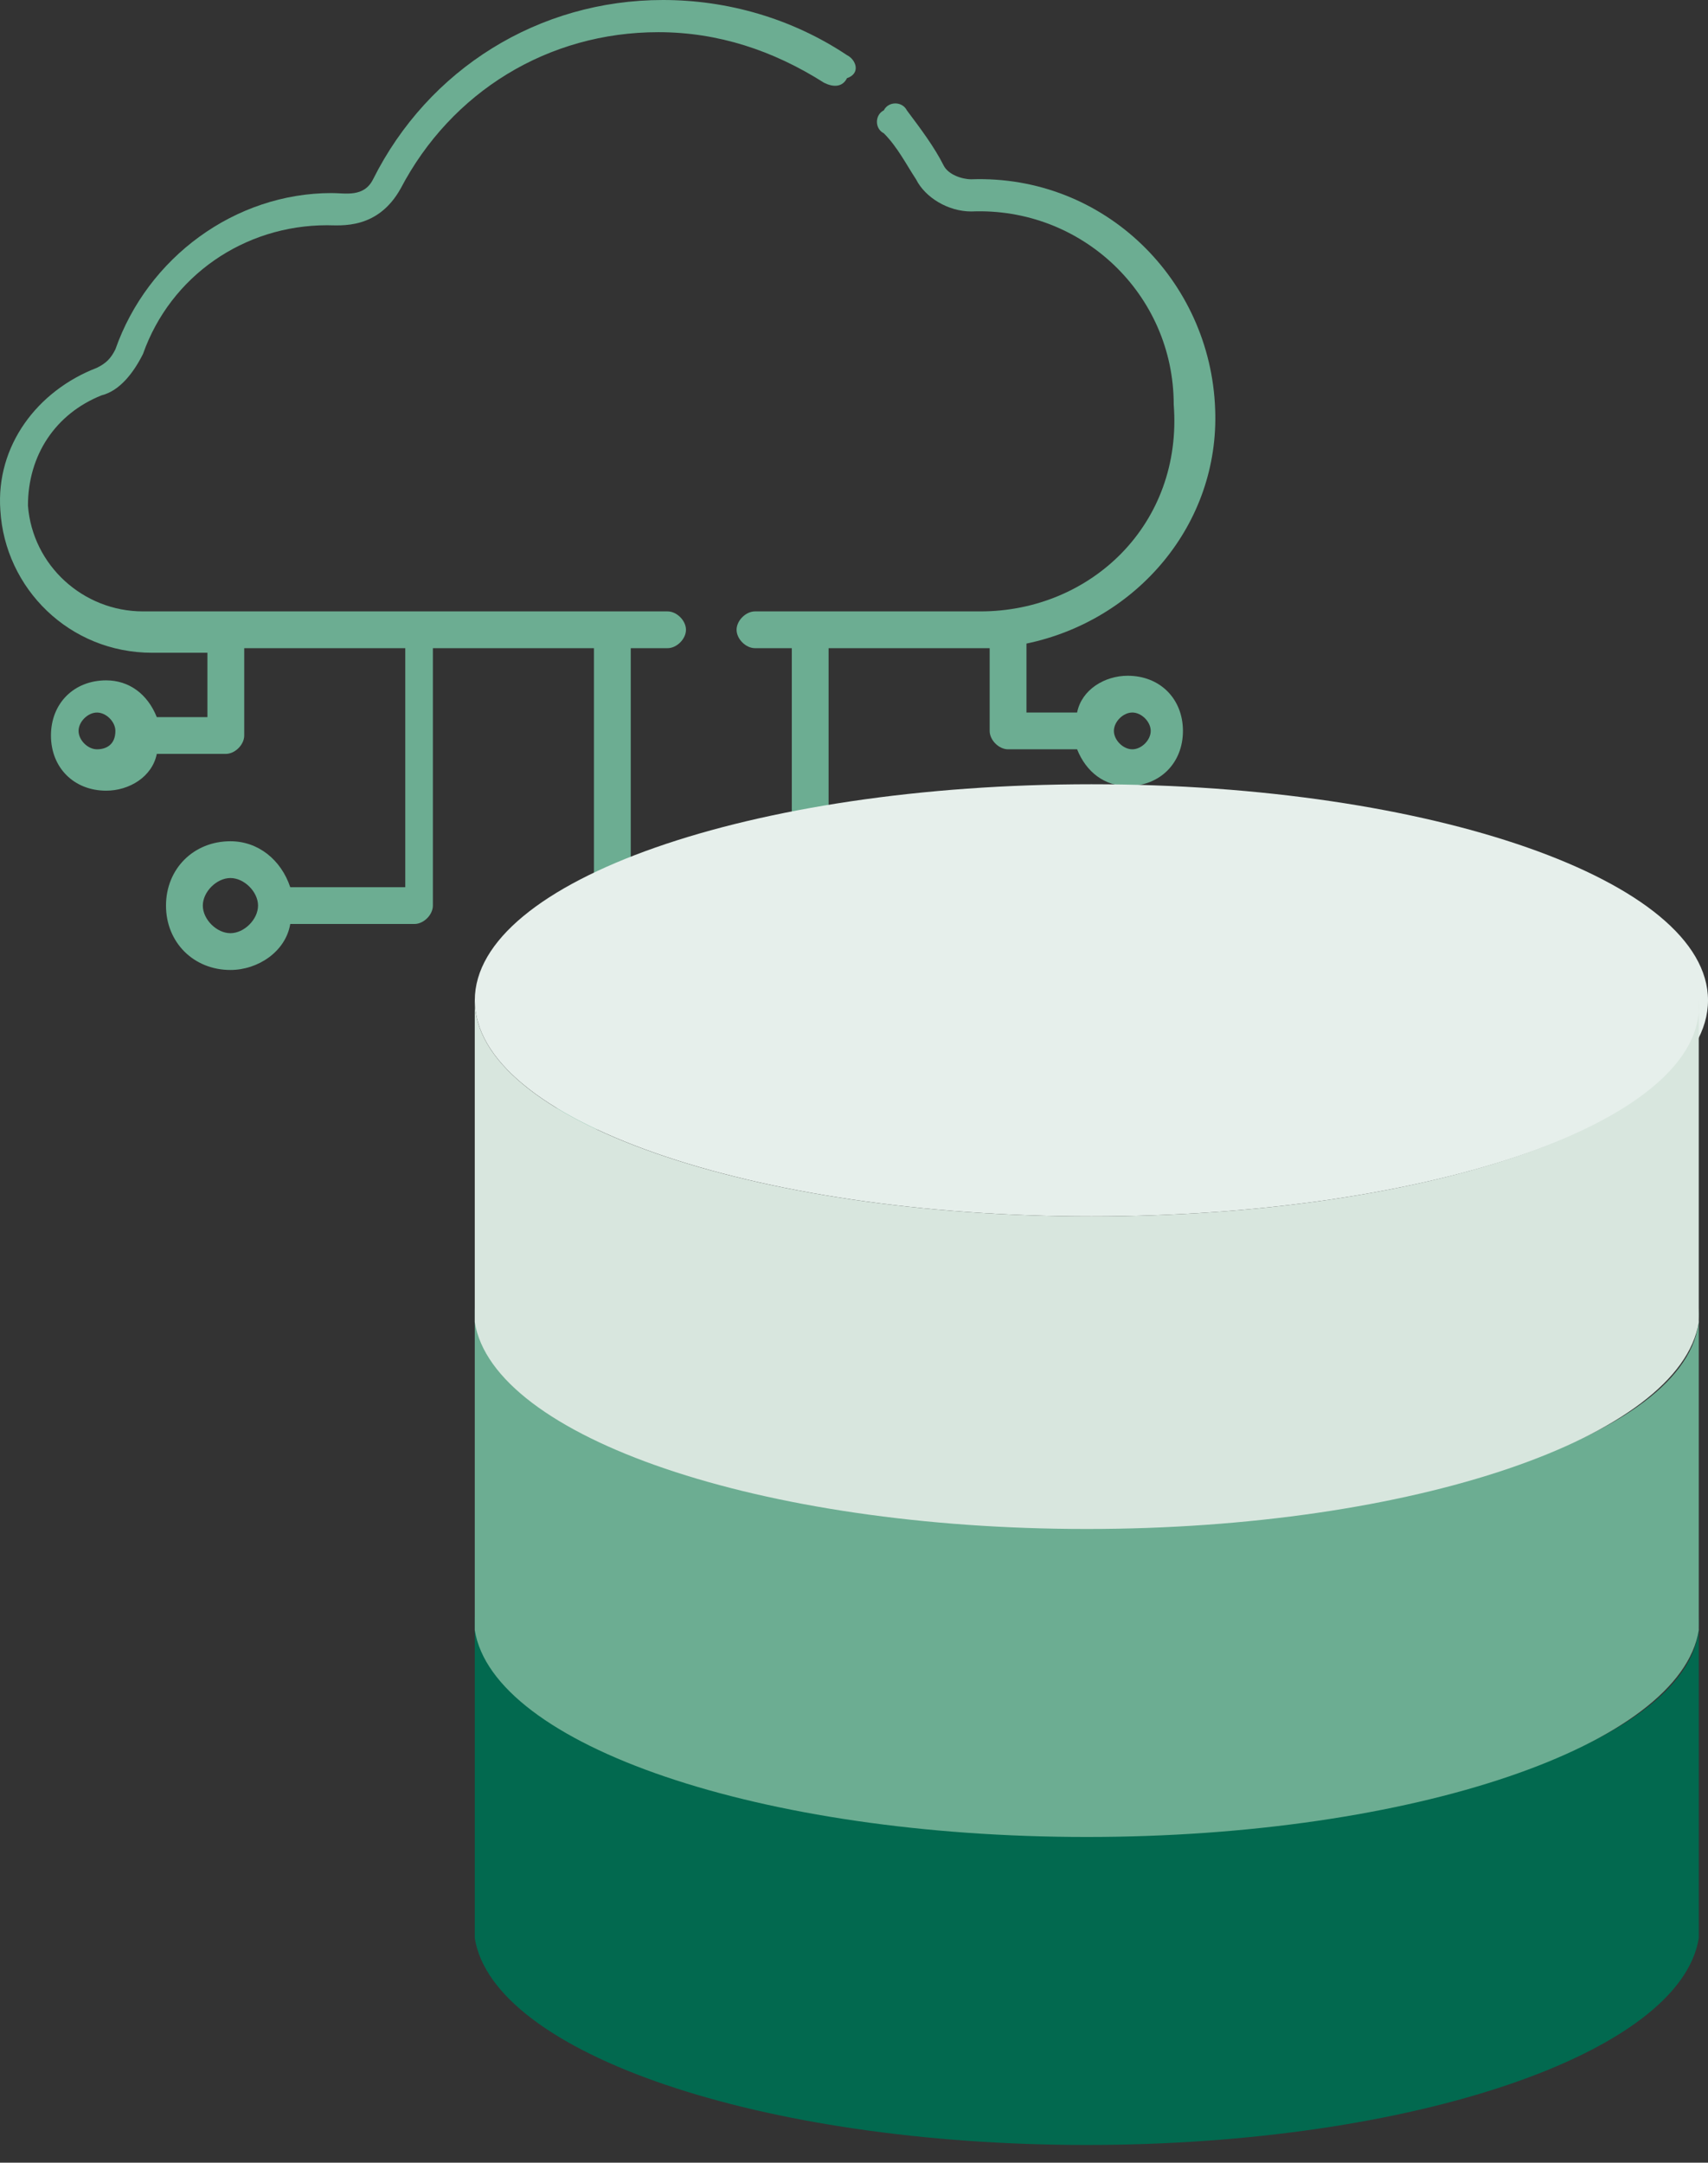 <svg width="79" height="100" viewBox="0 0 79 100" fill="none" xmlns="http://www.w3.org/2000/svg">
<rect x="0" y="0" width="79" height="100" fill="#333333" stroke="none"/>
<path d="M39.177 2.551C36.623 0.85 33.644 0 30.664 0C24.918 0 19.81 3.188 17.256 8.29C16.83 9.14 15.979 8.927 15.34 8.927C10.871 8.927 6.827 11.903 5.337 16.154C5.124 16.579 4.911 16.792 4.486 17.005C1.719 18.067 -0.197 20.618 0.016 23.594C0.229 27.207 3.209 30.183 7.04 30.183H9.594V33.159H7.252C6.827 32.096 5.975 31.459 4.911 31.459C3.421 31.459 2.357 32.521 2.357 34.009C2.357 35.497 3.421 36.56 4.911 36.56C5.975 36.56 7.04 35.922 7.252 34.859H10.445C10.871 34.859 11.296 34.434 11.296 34.009V29.971H18.745V41.024H13.425C12.999 39.748 11.935 38.898 10.658 38.898C8.955 38.898 7.678 40.173 7.678 41.874C7.678 43.574 8.955 44.85 10.658 44.85C11.935 44.85 13.212 43.999 13.425 42.724H19.171C19.597 42.724 20.022 42.299 20.022 41.874V29.971H27.472V45.275C25.982 45.7 24.705 46.975 24.705 48.676C24.705 50.589 26.195 52.289 28.323 52.289C30.451 52.289 31.941 50.801 31.941 48.676C31.941 46.975 30.877 45.7 29.174 45.275V29.971H30.877C31.303 29.971 31.728 29.546 31.728 29.12C31.728 28.695 31.303 28.27 30.877 28.27H6.614C3.847 28.27 1.506 26.145 1.293 23.381C1.293 21.043 2.57 19.13 4.698 18.28C5.55 18.067 6.188 17.217 6.614 16.367C7.891 12.754 11.296 10.415 15.127 10.415C15.766 10.415 17.468 10.628 18.533 8.715C20.874 4.251 25.343 1.488 30.451 1.488C33.218 1.488 35.772 2.338 38.113 3.826C38.539 4.039 38.965 4.039 39.177 3.613C39.816 3.401 39.603 2.763 39.177 2.551ZM4.486 34.647C4.06 34.647 3.634 34.222 3.634 33.797C3.634 33.372 4.06 32.947 4.486 32.947C4.911 32.947 5.337 33.372 5.337 33.797C5.337 34.434 4.911 34.647 4.486 34.647ZM10.658 43.149C10.019 43.149 9.381 42.512 9.381 41.874C9.381 41.236 10.019 40.599 10.658 40.599C11.296 40.599 11.935 41.236 11.935 41.874C11.935 42.512 11.296 43.149 10.658 43.149ZM30.238 48.888C30.238 49.951 29.387 50.801 28.323 50.801C27.259 50.801 26.407 49.951 26.407 48.888C26.407 47.826 27.259 46.975 28.323 46.975C29.387 46.975 30.238 47.826 30.238 48.888Z" fill="#6CAD92"/>
<path d="M45.349 28.27H34.92C34.495 28.27 34.069 28.695 34.069 29.12C34.069 29.546 34.495 29.971 34.92 29.971H36.623V41.874C36.623 42.299 37.048 42.724 37.474 42.724H43.221C43.646 43.999 44.711 44.85 45.987 44.85C47.69 44.85 48.967 43.574 48.967 41.874C48.967 40.173 47.69 38.898 45.987 38.898C44.711 38.898 43.434 39.748 43.221 41.024H38.325V29.971H45.349C45.562 29.971 45.775 29.971 45.775 29.971V33.797C45.775 34.222 46.2 34.647 46.626 34.647H49.819C50.244 35.71 51.096 36.347 52.16 36.347C53.65 36.347 54.714 35.285 54.714 33.797C54.714 32.309 53.65 31.246 52.16 31.246C51.096 31.246 50.031 31.884 49.819 32.946H47.477V29.758C52.585 28.695 56.416 24.232 56.204 18.918C55.991 12.966 51.096 8.077 44.923 8.29C44.498 8.29 43.859 8.077 43.646 7.652C43.221 6.802 42.582 5.952 41.944 5.101C41.731 4.676 41.092 4.676 40.88 5.101C40.454 5.314 40.454 5.952 40.88 6.164C41.518 6.802 41.944 7.652 42.369 8.29C42.795 9.14 43.859 9.778 44.923 9.778C50.031 9.565 54.288 13.604 54.288 18.705C54.714 24.232 50.457 28.27 45.349 28.27ZM46.2 40.599C46.839 40.599 47.477 41.236 47.477 41.874C47.477 42.511 46.839 43.149 46.2 43.149C45.562 43.149 44.923 42.511 44.923 41.874C44.923 41.236 45.349 40.599 46.2 40.599ZM52.373 32.946C52.798 32.946 53.224 33.371 53.224 33.797C53.224 34.222 52.798 34.647 52.373 34.647C51.947 34.647 51.521 34.222 51.521 33.797C51.521 33.371 51.947 32.946 52.373 32.946Z" fill="#6CAD92"/>
<path d="M50.479 84.726C34.729 84.726 21.959 80.262 21.959 74.736V89.615C22.81 94.929 35.155 99.18 50.266 99.18C65.377 99.18 77.722 94.929 78.573 89.615V74.736C78.999 80.262 66.228 84.726 50.479 84.726Z" fill="#02694F"/>
<path d="M50.479 70.485C34.729 70.485 21.959 66.021 21.959 60.495V75.374C22.81 80.688 35.155 84.939 50.266 84.939C65.377 84.939 77.722 80.688 78.573 75.374V60.495C78.999 66.021 66.228 70.485 50.479 70.485Z" fill="#6CAD92"/>
<path d="M50.48 56.243C66.231 56.243 79 51.771 79 46.253C79 40.736 66.231 36.263 50.48 36.263C34.729 36.263 21.961 40.736 21.961 46.253C21.961 51.771 34.729 56.243 50.48 56.243Z" fill="#E6EFEB"/>
<path d="M50.479 56.243C34.729 56.243 21.959 51.78 21.959 46.253V61.132C22.81 66.446 35.155 70.698 50.266 70.698C65.377 70.698 77.722 66.446 78.573 61.132V46.253C78.999 51.78 66.228 56.243 50.479 56.243Z" fill="#D8E6DE"/>
</svg>
